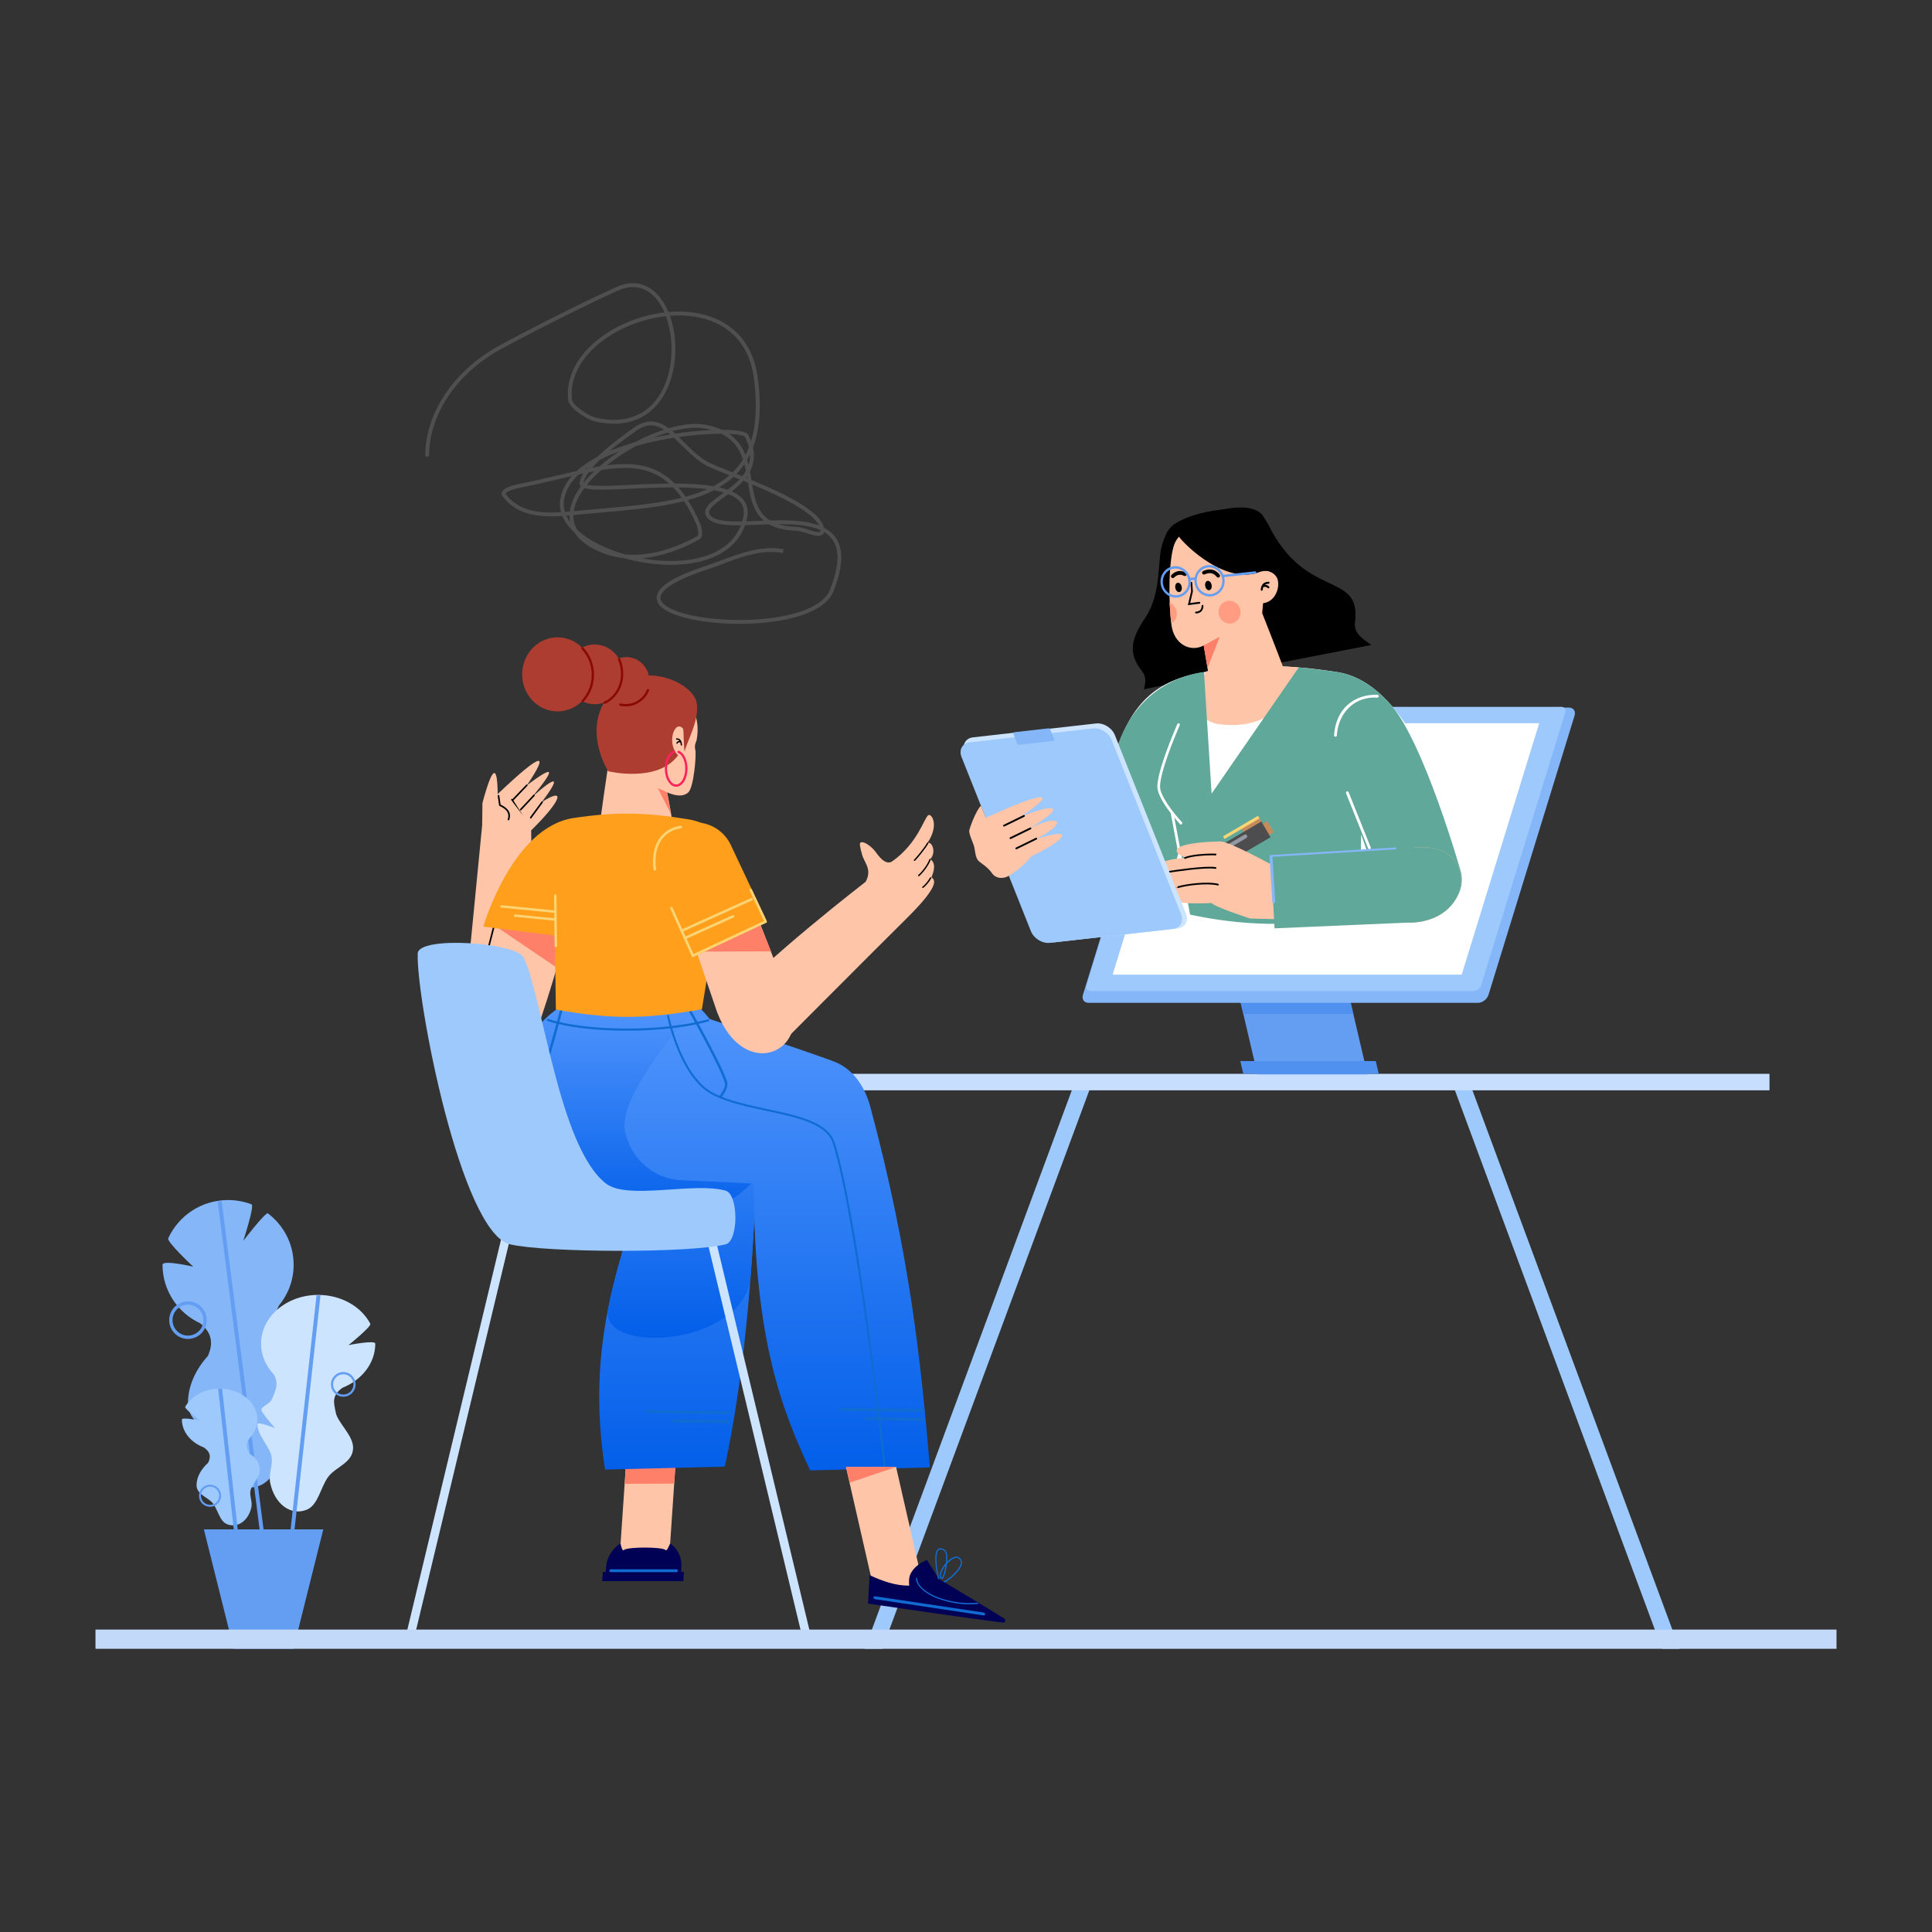 <svg width="485" height="485" viewBox="0 0 485 485" fill="none" xmlns="http://www.w3.org/2000/svg">
<rect x="0" y="0" width="485" height="485" fill="#333333" stroke="none"/>
<g clip-path="url(#clip0_237_863)">
<path fill-rule="evenodd" clip-rule="evenodd" d="M81.158 383.926H51.178L58.673 413.907H73.663L81.158 383.926Z" fill="#649EF3"/>
<path fill-rule="evenodd" clip-rule="evenodd" d="M50.239 332.186C44.661 329.586 40.797 323.982 40.797 317.494C40.797 316.183 48.506 317.977 48.506 317.977C48.506 317.977 41.821 311.761 42.231 310.859C44.805 305.2 50.567 301.255 57.256 301.255C59.335 301.255 61.324 301.636 63.156 302.331C63.953 302.633 61.083 311.479 61.083 311.479C61.083 311.479 66.686 304.167 67.261 304.602C71.184 307.571 73.715 312.243 73.715 317.494C73.715 321.361 72.343 324.914 70.052 327.704C68.302 331.11 69.166 333.692 70.529 335.876C73.134 337.572 74.757 340.533 74.757 344.319C74.757 348.01 71.335 351.667 70.722 354.92C70.17 357.843 71.618 360.796 71.076 363.835C69.801 370.988 65.058 374.993 60.491 372.772C57.217 371.18 56.564 365.28 54.347 361.84C52.169 358.461 47.188 357.187 47.188 352.132C47.188 347.981 49.139 343.715 52.199 340.392C53.327 337.796 53.63 334.875 50.239 332.186Z" fill="#84B6F8"/>
<path fill-rule="evenodd" clip-rule="evenodd" d="M85.982 348.38C90.842 346.42 94.209 342.197 94.209 337.307C94.209 336.32 87.492 337.671 87.492 337.671C87.492 337.671 93.317 332.986 92.959 332.306C90.717 328.041 85.696 325.068 79.868 325.068C71.954 325.068 65.528 330.552 65.528 337.307C65.528 340.222 66.724 342.899 68.72 345.002C70.245 347.569 68.824 349.699 68.304 351.161C67.907 352.279 66.236 352.69 65.599 353.774C65.304 354.276 69.055 358.505 69.055 358.505C69.055 358.505 64.621 356.772 64.621 357.525C64.621 360.307 67.602 363.063 68.136 365.515C68.617 367.717 67.356 369.943 67.828 372.233C68.939 377.625 73.071 380.643 77.05 378.969C79.902 377.77 80.471 373.323 82.403 370.73C84.301 368.183 88.64 367.223 88.64 363.413C88.64 360.284 84.718 357.07 84.275 354.565C83.904 352.47 83.028 350.407 85.982 348.38Z" fill="#CDE4FF"/>
<path fill-rule="evenodd" clip-rule="evenodd" d="M47.19 326.688C49.791 326.688 51.902 328.8 51.902 331.401C51.902 334.002 49.791 336.114 47.19 336.114C44.588 336.114 42.477 334.002 42.477 331.401C42.477 328.8 44.588 326.688 47.19 326.688ZM47.19 327.52C49.331 327.52 51.07 329.259 51.07 331.401C51.07 333.543 49.331 335.281 47.19 335.281C45.048 335.281 43.309 333.543 43.309 331.401C43.309 329.259 45.048 327.52 47.19 327.52ZM55.651 301.61H54.659L65.166 383.934H66.159L55.651 301.61ZM79.461 325.184H80.453L73.941 383.908H72.948L79.461 325.184Z" fill="#649EF3"/>
<path fill-rule="evenodd" clip-rule="evenodd" d="M51.098 363.322C47.884 362.085 45.658 359.419 45.658 356.333C45.658 355.71 50.099 356.563 50.099 356.563C50.099 356.563 46.248 353.606 46.484 353.177C47.967 350.485 51.287 348.609 55.141 348.609C60.374 348.609 64.623 352.07 64.623 356.333C64.623 358.173 63.832 359.862 62.512 361.19C61.504 362.81 62.002 364.038 62.787 365.076C64.288 365.884 65.223 367.292 65.223 369.093C65.223 370.848 63.251 372.588 62.898 374.135C62.581 375.525 63.414 376.93 63.102 378.376C62.368 381.778 59.635 383.683 57.004 382.627C55.118 381.87 54.742 379.063 53.464 377.427C52.21 375.819 49.34 375.214 49.34 372.809C49.34 370.834 50.464 368.805 52.227 367.225C52.877 365.99 53.051 364.601 51.098 363.322Z" fill="#9DC9FC"/>
<path fill-rule="evenodd" clip-rule="evenodd" d="M55.757 348.633H54.765L58.685 383.984H59.678L55.757 348.633ZM52.732 372.711C54.263 372.711 55.506 373.954 55.506 375.485C55.506 377.016 54.263 378.259 52.732 378.259C51.201 378.259 49.958 377.016 49.958 375.485C49.958 373.954 51.201 372.711 52.732 372.711ZM52.732 373.201C53.993 373.201 55.016 374.225 55.016 375.485C55.016 376.746 53.993 377.769 52.732 377.769C51.471 377.769 50.448 376.746 50.448 375.485C50.448 374.225 51.471 373.201 52.732 373.201ZM86.176 344.432C87.887 344.432 89.276 345.822 89.276 347.533C89.276 349.244 87.887 350.633 86.176 350.633C84.465 350.633 83.076 349.244 83.076 347.533C83.076 345.822 84.465 344.432 86.176 344.432ZM86.176 344.98C87.585 344.98 88.729 346.124 88.729 347.533C88.729 348.942 87.585 350.085 86.176 350.085C84.767 350.085 83.624 348.942 83.624 347.533C83.624 346.124 84.767 344.98 86.176 344.98Z" fill="#649EF3"/>
<path fill-rule="evenodd" clip-rule="evenodd" d="M273.624 273.26H269.227L217.086 413.906H221.483L273.624 273.26ZM365.069 273.26H369.466L421.607 413.906H417.21L365.069 273.26Z" fill="#9DC9FC"/>
<path fill-rule="evenodd" clip-rule="evenodd" d="M194.49 269.569H444.204V273.706H194.49V269.569Z" fill="#C8DEFE"/>
<path fill-rule="evenodd" clip-rule="evenodd" d="M310.305 246.808H337.919L343.293 269.724H315.679L310.305 246.808Z" fill="#649EF3"/>
<path fill-rule="evenodd" clip-rule="evenodd" d="M310.305 246.808H337.919L339.73 254.53H312.116L310.305 246.808ZM311.362 266.362H345.367L346.122 269.579H312.116L311.362 266.362Z" fill="#5090EF"/>
<path fill-rule="evenodd" clip-rule="evenodd" d="M395.271 179.649C395.614 178.536 394.989 177.633 393.876 177.633H296.097C294.985 177.633 293.803 178.536 293.46 179.649L271.858 249.731C271.515 250.844 272.14 251.747 273.252 251.747H371.031C372.144 251.747 373.326 250.844 373.669 249.731L395.271 179.649Z" fill="#84B6F8"/>
<path fill-rule="evenodd" clip-rule="evenodd" d="M392.929 178.873C393.172 178.085 392.73 177.446 391.942 177.446H295.743C294.955 177.446 294.119 178.085 293.876 178.873L272.766 247.359C272.523 248.147 272.965 248.786 273.753 248.786H369.952C370.74 248.786 371.576 248.147 371.819 247.359L392.929 178.873Z" fill="#9DC9FC"/>
<path fill-rule="evenodd" clip-rule="evenodd" d="M386.39 181.56H298.759L279.305 244.673H366.936L386.39 181.56Z" fill="white"/>
<path fill-rule="evenodd" clip-rule="evenodd" d="M344.255 161.912L287.12 173.02C287.648 171.415 287.768 169.84 286.647 168.42C283.55 164.495 283.427 161.057 287.426 155.199C291.955 148.565 290.226 140.169 292.072 135.728C292.672 134.286 293.065 132.535 295.385 131.202C297.635 129.91 301.253 128.512 306.804 127.898C307.79 127.789 315.487 125.935 317.414 130.121C317.799 130.641 318.172 131.253 318.532 131.97C327.944 150.755 341.785 143.245 340.157 156.222C339.805 159.025 342.017 160.317 344.255 161.912Z" fill="black"/>
<path fill-rule="evenodd" clip-rule="evenodd" d="M293.862 203.572L298.756 229.604C311.446 232.324 324.836 232.932 341.392 229.915L341.713 207.91L361.526 200.623C361.526 200.623 353.31 171.472 335.748 168.726C323.187 166.762 314.05 166.736 302.241 168.726C290.688 170.673 283.046 176.143 279.096 192.798C278.426 195.623 277.296 200.186 277.296 200.186L276.44 203.572H293.862Z" fill="white"/>
<path fill-rule="evenodd" clip-rule="evenodd" d="M302.881 168.491C310.623 167.3 318.247 166.868 325.837 167.516C324.903 173.056 320.763 183.656 306.017 181.8C299.467 180.976 299.255 173.071 302.881 168.491Z" fill="#FFC5A8"/>
<path fill-rule="evenodd" clip-rule="evenodd" d="M315.097 143.933C314.851 140.907 313.335 133.192 305.867 131.785C300.998 130.867 296.083 133.189 294.797 136.635C293.375 140.447 293.253 150.874 294.097 157C294.747 161.715 298.807 163.835 302.174 162.035C302.852 165.998 303.599 170.685 304.212 173.937C306.237 184.671 325.953 180.617 322.992 169.945C322.51 168.211 316.851 153.918 316.851 153.918L317.085 151.43C320.677 150.979 321.602 146.353 320.347 144.688C319.306 143.307 317.302 142.652 315.097 143.933Z" fill="#FFC5A8"/>
<path fill-rule="evenodd" clip-rule="evenodd" d="M306.209 159.819L302.168 162.036L303.135 167.7L306.209 159.819Z" fill="#FF8069"/>
<path fill-rule="evenodd" clip-rule="evenodd" d="M294.039 156.449C293.819 154.73 293.689 153.018 293.62 151.309C293.62 151.309 295.218 152.034 295.389 153.611C295.634 155.873 294.039 156.449 294.039 156.449Z" fill="#FF9C81"/>
<path fill-rule="evenodd" clip-rule="evenodd" d="M299.009 148.455L298.857 146.305C298.848 146.178 298.939 146.069 299.061 146.062C299.183 146.055 299.289 146.151 299.298 146.278L299.454 148.489C299.455 148.497 299.454 148.504 299.452 148.512L298.77 151.382L301.067 151.084C301.188 151.069 301.3 151.158 301.317 151.284C301.334 151.41 301.249 151.525 301.128 151.54L298.287 151.909C298.275 151.91 298.264 151.909 298.253 151.904C298.242 151.9 298.233 151.893 298.225 151.884C298.217 151.875 298.212 151.865 298.209 151.853C298.206 151.842 298.206 151.83 298.209 151.818L299.009 148.455ZM300.25 154.004C300.128 154.012 300.021 153.915 300.012 153.788C300.003 153.662 300.095 153.553 300.216 153.545C300.662 153.517 301.021 153.399 301.269 153.156C301.515 152.917 301.646 152.558 301.664 152.072C301.669 151.945 301.772 151.848 301.894 151.855C302.016 151.862 302.111 151.97 302.106 152.097C302.083 152.727 301.893 153.183 301.575 153.493C301.261 153.8 300.814 153.969 300.25 154.004ZM300.249 153.944L300.257 154.003C300.258 154.001 300.271 153.971 300.276 153.942L300.249 153.944ZM300.242 153.944C300.248 153.972 300.256 153.999 300.257 154.003L300.249 153.944L300.245 153.944H300.242Z" fill="black"/>
<path fill-rule="evenodd" clip-rule="evenodd" d="M308.111 150.851C309.609 150.559 311.071 151.589 311.374 153.149C311.677 154.709 310.707 156.211 309.209 156.503C307.712 156.794 306.249 155.764 305.946 154.204C305.643 152.644 306.613 151.142 308.111 150.851Z" fill="#FF9C81"/>
<path fill-rule="evenodd" clip-rule="evenodd" d="M302.412 144.19C303.17 143.847 303.784 143.805 304.285 143.96C304.779 144.112 305.155 144.449 305.449 144.82C305.486 144.867 305.532 144.906 305.585 144.936C305.637 144.965 305.695 144.983 305.755 144.99C305.815 144.997 305.875 144.992 305.933 144.975C305.991 144.958 306.045 144.93 306.092 144.893C306.186 144.816 306.247 144.704 306.26 144.583C306.273 144.462 306.238 144.34 306.162 144.245C305.757 143.734 305.229 143.288 304.55 143.078C303.878 142.871 303.051 142.888 302.035 143.348C301.805 143.452 301.703 143.725 301.807 143.957C301.832 144.012 301.867 144.062 301.91 144.104C301.954 144.145 302.005 144.178 302.061 144.199C302.118 144.221 302.178 144.231 302.238 144.23C302.298 144.228 302.357 144.214 302.412 144.19ZM297.645 143.728C295.745 142.763 294.58 143.866 294.094 144.32C293.91 144.491 293.902 144.783 294.075 144.971C294.249 145.158 294.538 145.172 294.722 145C295.068 144.677 295.892 143.862 297.243 144.549C297.296 144.577 297.355 144.593 297.414 144.598C297.474 144.603 297.534 144.596 297.591 144.577C297.648 144.558 297.701 144.528 297.746 144.489C297.792 144.45 297.829 144.402 297.855 144.348C297.966 144.121 297.872 143.844 297.645 143.728ZM295.622 146.291C295.178 146.378 294.92 146.972 295.045 147.618C295.171 148.263 295.633 148.718 296.077 148.631C296.521 148.545 296.78 147.951 296.654 147.305C296.529 146.659 296.066 146.205 295.622 146.291ZM303.128 145.819C302.684 145.906 302.426 146.5 302.551 147.146C302.677 147.791 303.139 148.245 303.583 148.159C304.027 148.073 304.286 147.478 304.16 146.833C304.035 146.187 303.573 145.733 303.128 145.819ZM317.125 147.382C317.457 147.313 317.681 147.312 317.853 147.364C318.018 147.414 318.126 147.514 318.24 147.625C318.339 147.722 318.497 147.721 318.593 147.622C318.64 147.572 318.666 147.506 318.664 147.437C318.663 147.369 318.635 147.304 318.586 147.256C318.414 147.087 318.241 146.947 317.992 146.872C317.868 146.834 317.722 146.812 317.544 146.815C317.773 146.648 318.078 146.557 318.463 146.54C318.602 146.533 318.708 146.413 318.701 146.272C318.694 146.131 318.576 146.02 318.436 146.026C317.797 146.056 317.334 146.261 317.017 146.601C316.704 146.938 316.53 147.414 316.491 148.016C316.482 148.157 316.587 148.281 316.727 148.291C316.866 148.301 316.984 148.193 316.993 148.054C317.009 147.802 317.051 147.577 317.125 147.382ZM319.245 143.718C318.938 138.124 317.205 132.424 314.093 130.26C308.74 126.539 294.704 128.797 295.711 134.307C295.875 135.2 306.078 146.16 315.115 143.96C315.93 143.761 317.693 142.738 319.245 143.718Z" fill="black"/>
<path fill-rule="evenodd" clip-rule="evenodd" d="M341.69 209.471L341.392 229.915C324.836 232.931 311.446 232.323 298.756 229.603L295.842 214.103L291.476 229.432C284.788 230.734 278.945 230.215 274.089 227.568C274.089 227.568 278.569 195.652 279.096 192.797C283.322 169.93 302.242 168.725 302.242 168.725L304.151 199.231L326.028 167.546C326.028 167.546 332.291 168.185 335.748 168.725C341.034 169.552 345.474 172.771 349.098 176.868C357.512 186.38 366.758 218.955 366.758 218.955C368.658 227.256 357.72 233.67 349.263 230.902L341.69 209.471Z" fill="#60A899"/>
<path fill-rule="evenodd" clip-rule="evenodd" d="M345.773 174.406C339.794 174.247 335.334 178.047 334.897 184.553C334.883 184.753 335.028 184.928 335.22 184.942C335.412 184.956 335.578 184.804 335.592 184.604C335.998 178.551 340.441 174.752 345.725 175.133C345.917 175.146 346.083 174.995 346.096 174.794C346.109 174.594 345.965 174.411 345.773 174.406ZM344.091 212.713L338.555 198.879C338.48 198.693 338.276 198.603 338.098 198.678C337.921 198.754 337.837 198.966 337.912 199.152L343.449 212.986C343.523 213.173 343.727 213.262 343.905 213.187C344.082 213.111 344.166 212.899 344.091 212.713ZM298.551 225.177L294.632 204.343C294.62 204.142 294.455 203.988 294.263 203.997C294.071 204.007 293.925 204.178 293.936 204.379L297.856 225.213C297.868 225.414 298.033 225.569 298.225 225.559C298.417 225.549 298.563 225.378 298.551 225.177Z" fill="white"/>
<path fill-rule="evenodd" clip-rule="evenodd" d="M296.154 182.058C296.154 182.058 293.678 187.677 292.227 192.457C291.616 194.469 291.184 196.328 291.214 197.538C291.237 198.46 291.737 199.603 292.408 200.757C294.036 203.558 296.704 206.397 296.704 206.397C296.766 206.464 296.8 206.552 296.799 206.644C296.798 206.735 296.762 206.823 296.699 206.888C296.668 206.92 296.631 206.945 296.59 206.962C296.55 206.979 296.506 206.988 296.462 206.987C296.417 206.987 296.374 206.977 296.334 206.959C296.293 206.941 296.257 206.915 296.227 206.883C296.227 206.883 293.501 203.979 291.837 201.117C291.097 199.844 290.573 198.573 290.547 197.556C290.516 196.293 290.954 194.349 291.591 192.248C293.053 187.431 295.548 181.768 295.548 181.768C295.625 181.594 295.822 181.517 295.99 181.597C296.157 181.677 296.231 181.883 296.154 182.058ZM306.997 188.258C307.718 188.33 308.243 189.001 308.167 189.755C308.092 190.51 307.445 191.064 306.723 190.992C306.002 190.919 305.477 190.248 305.553 189.494C305.628 188.739 306.275 188.185 306.997 188.258ZM306.942 188.802C307.376 188.846 307.692 189.249 307.646 189.703C307.601 190.157 307.212 190.49 306.778 190.447C306.344 190.403 306.029 190 306.074 189.546C306.119 189.092 306.508 188.759 306.942 188.802Z" fill="white"/>
<path fill-rule="evenodd" clip-rule="evenodd" d="M318.939 207.527C318.868 207.406 318.752 207.318 318.616 207.282C318.48 207.246 318.336 207.266 318.215 207.337L289.198 224.356C289.077 224.427 288.989 224.544 288.954 224.68C288.918 224.816 288.938 224.96 289.009 225.082C289.08 225.203 289.196 225.291 289.332 225.326C289.467 225.362 289.612 225.342 289.733 225.272L318.75 208.253C318.871 208.181 318.959 208.065 318.994 207.929C319.03 207.793 319.01 207.648 318.939 207.527Z" fill="white"/>
<path fill-rule="evenodd" clip-rule="evenodd" d="M319.755 208.923L318.123 206.13L294.092 220.225L290.067 223.312L291.067 225.023L295.724 223.018L319.755 208.923ZM315.924 204.992L316.76 206.423L312.247 209.07L311.411 207.639L315.924 204.992Z" fill="#C68B5A"/>
<path fill-rule="evenodd" clip-rule="evenodd" d="M316.644 206.222L318.952 210.173L301.245 220.559L298.937 216.608L316.644 206.222Z" fill="#4D4D4F"/>
<path fill-rule="evenodd" clip-rule="evenodd" d="M315.807 204.791L316.192 205.45L307.396 210.609L307.011 209.951L315.807 204.791Z" fill="#FBD474"/>
<path fill-rule="evenodd" clip-rule="evenodd" d="M313.043 209.719C312.977 209.607 312.87 209.526 312.745 209.493C312.62 209.46 312.486 209.478 312.374 209.544L307.315 212.511C307.203 212.577 307.122 212.685 307.09 212.81C307.057 212.935 307.075 213.069 307.14 213.181C307.206 213.292 307.313 213.374 307.438 213.407C307.563 213.439 307.697 213.421 307.809 213.356L312.868 210.389C312.98 210.323 313.061 210.215 313.093 210.09C313.126 209.964 313.108 209.831 313.043 209.719ZM306.615 213.489C306.556 213.389 306.46 213.316 306.348 213.287C306.236 213.257 306.117 213.274 306.016 213.332L305.991 213.347C305.891 213.406 305.819 213.502 305.79 213.614C305.76 213.727 305.777 213.846 305.835 213.946C305.894 214.046 305.99 214.119 306.102 214.149C306.214 214.178 306.333 214.162 306.433 214.103L306.458 214.089C306.558 214.03 306.631 213.933 306.66 213.821C306.689 213.709 306.673 213.589 306.615 213.489Z" fill="#DAE6F8" fill-opacity="0.5"/>
<path fill-rule="evenodd" clip-rule="evenodd" d="M353.189 231.613C369.797 232.03 371.871 211.695 355.851 212.714L318.628 216.747C318.628 216.747 308.355 211.173 306.397 211.221C294.086 211.521 293.597 213.774 297.677 215.335C292.417 215.666 288.448 217.126 293.2 218.895C287.414 220.09 290.403 222.455 295.715 222.793C290.336 225.3 292.98 227.223 304.14 226.695C305.087 227.744 313.775 230.571 313.775 230.571L353.189 231.613Z" fill="#FFC5A8"/>
<path fill-rule="evenodd" clip-rule="evenodd" d="M353.188 231.613C369.796 232.03 371.87 211.695 355.85 212.714L319.013 215.142L319.957 233.045L353.188 231.613Z" fill="#60A899"/>
<path fill-rule="evenodd" clip-rule="evenodd" d="M319.146 214.632C319.108 214.622 319.069 214.618 319.029 214.62C318.978 214.623 318.929 214.635 318.886 214.656C318.83 214.675 318.784 214.714 318.755 214.764C318.707 214.827 318.683 214.906 318.688 214.986L319.414 226.397C319.426 226.589 319.599 226.736 319.799 226.726C320 226.715 320.153 226.551 320.141 226.359L319.424 215.097L350.338 213.216L350.341 213.216C350.373 213.214 350.404 213.205 350.432 213.191C350.46 213.177 350.485 213.157 350.506 213.134C350.527 213.11 350.542 213.082 350.552 213.052C350.562 213.022 350.566 212.99 350.564 212.959C350.562 212.927 350.553 212.896 350.539 212.868C350.525 212.84 350.505 212.815 350.481 212.794C350.457 212.773 350.43 212.757 350.4 212.747C350.37 212.738 350.338 212.734 350.306 212.736L319.146 214.632Z" fill="#84B6F8"/>
<path fill-rule="evenodd" clip-rule="evenodd" d="M305.795 221.86C302.997 221.181 297.521 221.912 295.707 222.501C295.68 222.509 295.655 222.523 295.634 222.541C295.612 222.559 295.594 222.581 295.581 222.606C295.568 222.631 295.56 222.659 295.558 222.687C295.556 222.715 295.559 222.743 295.568 222.77C295.577 222.797 295.59 222.822 295.609 222.843C295.627 222.864 295.65 222.882 295.675 222.895C295.7 222.907 295.727 222.915 295.756 222.917C295.784 222.919 295.812 222.915 295.839 222.906C297.611 222.331 302.961 221.611 305.695 222.274C305.75 222.288 305.808 222.278 305.856 222.249C305.904 222.22 305.939 222.172 305.952 222.117C305.966 222.062 305.957 222.004 305.927 221.956C305.898 221.908 305.85 221.873 305.795 221.86ZM293.126 218.69C293.102 218.69 293.078 218.695 293.056 218.704C292.901 218.763 292.916 218.899 292.921 218.932C292.925 218.967 292.951 219.109 293.124 219.116C293.134 219.117 293.231 219.106 293.401 219.08C294.851 218.864 302.556 217.67 305.104 218.105C305.159 218.114 305.217 218.101 305.263 218.068C305.309 218.036 305.34 217.986 305.35 217.93C305.359 217.875 305.346 217.817 305.313 217.771C305.281 217.725 305.231 217.694 305.175 217.684C302.598 217.245 294.805 218.44 293.338 218.659C293.235 218.674 293.151 218.686 293.126 218.69ZM293.31 219.021C293.287 219.054 293.256 219.081 293.219 219.097C293.272 219.074 293.297 219.042 293.31 219.021ZM305.155 214.294C302.391 214.214 298.691 214.575 297.379 215.199C297.328 215.223 297.289 215.267 297.27 215.32C297.251 215.373 297.254 215.432 297.278 215.483C297.303 215.534 297.346 215.573 297.399 215.592C297.453 215.611 297.511 215.608 297.562 215.584C298.841 214.975 302.449 214.642 305.143 214.72C305.199 214.721 305.254 214.701 305.295 214.662C305.336 214.623 305.36 214.57 305.362 214.513C305.364 214.457 305.343 214.402 305.304 214.361C305.265 214.32 305.212 214.296 305.155 214.294Z" fill="black"/>
<path fill-rule="evenodd" clip-rule="evenodd" d="M242.172 188.794C241.444 186.967 242.384 185.31 244.27 185.098L275.14 181.616C277.025 181.403 279.147 182.714 279.875 184.542L297.729 229.372C298.457 231.2 297.517 232.856 295.631 233.069L264.761 236.551C262.876 236.763 260.754 235.452 260.026 233.625L242.172 188.794Z" fill="#CDE4FF"/>
<path fill-rule="evenodd" clip-rule="evenodd" d="M241.38 190.042C240.652 188.215 241.592 186.558 243.478 186.346L274.348 182.864C276.233 182.651 278.355 183.962 279.083 185.79L296.495 229.511C297.223 231.338 296.283 232.995 294.397 233.207L263.528 236.689C261.642 236.902 259.52 235.591 258.792 233.763L241.38 190.042Z" fill="#9DC9FC"/>
<path fill-rule="evenodd" clip-rule="evenodd" d="M254.36 184.142C254.297 183.984 254.378 183.842 254.541 183.823L263.228 182.843C263.39 182.825 263.573 182.938 263.635 183.095L264.661 185.67C264.723 185.827 264.642 185.97 264.48 185.988L255.793 186.968C255.631 186.986 255.448 186.873 255.385 186.716L254.36 184.142Z" fill="#84B6F8"/>
<path fill-rule="evenodd" clip-rule="evenodd" d="M253.073 219.946C252.203 220.464 250.175 220.847 249.003 219.174C247.947 217.666 246.345 216.746 245.759 216.221C244.715 215.284 244.867 213.479 244.457 212.219C244.071 211.033 243.423 209.87 243.3 208.662C243.251 208.179 245.069 203.285 246.255 202.273C246.255 202.273 246.679 203.386 247.477 205.29C262.947 198.273 265.604 198.657 256.387 204.95C264.98 201.598 268.079 202.113 258.555 207.897C265.79 204.345 268.601 206.154 260.132 210.641C270.054 207.442 267.733 210.708 258.955 214.933C257.483 216.733 255.69 218.387 253.073 219.946Z" fill="#FFC5A8"/>
<path fill-rule="evenodd" clip-rule="evenodd" d="M257.144 205.029L257.147 205.027C257.202 205.003 257.245 204.957 257.266 204.901C257.287 204.845 257.285 204.782 257.26 204.727C257.235 204.673 257.19 204.63 257.134 204.609C257.077 204.588 257.015 204.59 256.96 204.614L251.956 207.061L251.953 207.062C251.899 207.087 251.857 207.133 251.836 207.189C251.815 207.245 251.817 207.307 251.841 207.361C251.866 207.416 251.911 207.459 251.967 207.48C252.023 207.501 252.085 207.5 252.14 207.475L257.144 205.029ZM258.764 208.164L258.767 208.162C258.794 208.15 258.819 208.132 258.839 208.111C258.859 208.089 258.875 208.063 258.886 208.036C258.896 208.008 258.901 207.978 258.9 207.948C258.899 207.919 258.892 207.889 258.88 207.862C258.868 207.835 258.85 207.811 258.829 207.79C258.807 207.77 258.781 207.754 258.753 207.744C258.726 207.733 258.696 207.728 258.666 207.729C258.636 207.73 258.607 207.737 258.58 207.749L253.576 210.195L253.573 210.197C253.546 210.209 253.521 210.227 253.501 210.248C253.481 210.27 253.465 210.296 253.454 210.323C253.444 210.351 253.439 210.381 253.44 210.411C253.441 210.44 253.448 210.47 253.46 210.497C253.472 210.524 253.49 210.548 253.511 210.569C253.533 210.589 253.559 210.605 253.586 210.616C253.614 210.626 253.644 210.631 253.674 210.63C253.703 210.629 253.733 210.622 253.76 210.61L258.764 208.164ZM260.226 210.739C260.253 210.727 260.277 210.71 260.298 210.688C260.318 210.666 260.334 210.641 260.345 210.613C260.356 210.585 260.361 210.556 260.36 210.526C260.359 210.496 260.353 210.467 260.341 210.44C260.329 210.413 260.311 210.388 260.29 210.368C260.268 210.347 260.243 210.331 260.215 210.32C260.187 210.31 260.158 210.304 260.128 210.305C260.098 210.306 260.069 210.313 260.042 210.325L255.037 212.771L255.034 212.772C254.98 212.797 254.937 212.843 254.916 212.899C254.895 212.955 254.897 213.018 254.921 213.072C254.946 213.127 254.992 213.17 255.048 213.191C255.104 213.212 255.167 213.21 255.221 213.185L260.226 210.739Z" fill="black"/>
<path fill-rule="evenodd" clip-rule="evenodd" d="M307.123 144.297L315.017 143.424C315.169 143.387 315.325 143.48 315.367 143.638C315.411 143.798 315.318 143.961 315.165 144.004C315.159 144.005 315.153 144.006 315.147 144.007L307.31 144.874C307.326 144.939 307.341 145.004 307.353 145.07C307.77 147.212 306.439 149.272 304.387 149.671C302.335 150.07 300.33 148.658 299.913 146.517C299.852 146.201 299.827 145.88 299.841 145.559L298.889 145.66C299.129 147.689 297.829 149.576 295.875 149.956C293.824 150.354 291.818 148.943 291.401 146.801C290.985 144.66 292.316 142.599 294.368 142.2C296.327 141.819 298.245 143.09 298.776 145.071L299.844 144.957C299.867 144.954 299.889 144.954 299.911 144.957C300.204 143.452 301.338 142.215 302.879 141.916C304.673 141.567 306.43 142.601 307.123 144.297ZM294.481 142.783C292.74 143.122 291.616 144.874 291.97 146.691C292.323 148.508 294.021 149.711 295.762 149.372C297.503 149.034 298.627 147.282 298.273 145.465C297.92 143.648 296.222 142.445 294.481 142.783ZM302.993 142.499C301.252 142.837 300.128 144.589 300.481 146.406C300.835 148.223 302.533 149.426 304.274 149.088C306.015 148.749 307.138 146.998 306.785 145.181C306.432 143.364 304.734 142.16 302.993 142.499Z" fill="#649EF3"/>
<path fill-rule="evenodd" clip-rule="evenodd" d="M121.121 201.527C123.825 191.546 124.859 192.348 124.936 199.34C136.403 188.453 137.88 188.805 132.28 197.118C139.244 191.92 139.617 192.741 133.614 200.049C139.637 194.668 141.022 194.703 135.987 201.368C142.159 197.413 140.959 200.946 133.337 208.46C133.371 208.767 133.996 252.911 133.996 252.911C132.203 269.571 115.622 262.094 116.641 252.174C117.085 247.849 121.038 207.165 121.038 207.165L121.112 201.534L121.121 201.527Z" fill="#FFC5A8"/>
<path fill-rule="evenodd" clip-rule="evenodd" d="M132.388 197.267L132.39 197.265C132.472 197.184 132.475 197.055 132.398 196.977C132.321 196.9 132.193 196.902 132.112 196.982L128.569 200.686L128.567 200.689C128.486 200.77 128.482 200.899 128.56 200.977C128.637 201.054 128.764 201.051 128.846 200.972L132.388 197.267Z" fill="black"/>
<path fill-rule="evenodd" clip-rule="evenodd" d="M131.291 204.741C130.417 203.368 129.544 201.994 128.671 200.621L128.669 200.619C128.638 200.577 128.592 200.549 128.541 200.541C128.489 200.533 128.437 200.545 128.394 200.575C128.352 200.605 128.323 200.651 128.314 200.702C128.305 200.753 128.316 200.806 128.345 200.849L131.291 204.741ZM134.19 199.813L134.192 199.812C134.229 199.774 134.249 199.724 134.249 199.671C134.248 199.619 134.227 199.569 134.19 199.532C134.153 199.495 134.103 199.474 134.05 199.474C133.998 199.474 133.948 199.495 133.91 199.532L130.576 203.096L130.574 203.098C130.537 203.135 130.516 203.186 130.517 203.239C130.517 203.291 130.538 203.342 130.575 203.379C130.613 203.416 130.663 203.437 130.716 203.437C130.769 203.436 130.819 203.415 130.856 203.378L134.19 199.813ZM136.266 201.467L136.268 201.465C136.297 201.423 136.309 201.372 136.302 201.321C136.295 201.271 136.268 201.225 136.228 201.194C136.187 201.162 136.136 201.147 136.086 201.153C136.035 201.158 135.988 201.182 135.954 201.221L133.068 205.157L133.067 205.159C133.037 205.201 133.025 205.252 133.032 205.303C133.04 205.353 133.066 205.399 133.107 205.431C133.147 205.462 133.198 205.477 133.249 205.472C133.3 205.467 133.347 205.442 133.38 205.403L136.266 201.467ZM127.458 205.68C127.594 205.244 127.716 204.69 127.49 204.107C127.258 203.507 126.665 202.889 125.403 202.318C125.372 202.304 125.345 202.282 125.324 202.255C125.304 202.227 125.29 202.196 125.285 202.162L124.941 199.794C124.937 199.768 124.938 199.741 124.945 199.715C124.951 199.689 124.963 199.665 124.979 199.644C124.995 199.622 125.015 199.604 125.038 199.591C125.061 199.577 125.086 199.568 125.112 199.564C125.139 199.56 125.166 199.562 125.191 199.568C125.217 199.575 125.242 199.586 125.263 199.602C125.284 199.618 125.302 199.638 125.316 199.661C125.33 199.684 125.339 199.709 125.342 199.736L125.671 201.994C127.004 202.617 127.617 203.31 127.869 203.96C128.133 204.642 128.005 205.29 127.846 205.801C127.829 205.851 127.793 205.892 127.746 205.916C127.699 205.94 127.644 205.945 127.594 205.929C127.543 205.913 127.501 205.879 127.476 205.832C127.45 205.786 127.444 205.731 127.458 205.68Z" fill="black"/>
<path fill-rule="evenodd" clip-rule="evenodd" d="M118.14 255.121C116.747 262.611 132.038 266.812 135.398 256.842C138.189 248.557 139.717 243.301 142.19 234.422L123.813 232.111L118.14 255.121Z" fill="#FFC5A8"/>
<path fill-rule="evenodd" clip-rule="evenodd" d="M124.135 232.785L124.136 232.783C124.15 232.732 124.144 232.678 124.118 232.632C124.092 232.586 124.049 232.552 123.998 232.538C123.948 232.524 123.893 232.53 123.848 232.556C123.802 232.582 123.768 232.625 123.754 232.675L119.81 248.059L119.809 248.061C119.795 248.112 119.801 248.166 119.827 248.212C119.853 248.258 119.896 248.292 119.947 248.306C119.997 248.32 120.052 248.314 120.097 248.288C120.143 248.263 120.177 248.22 120.192 248.169L124.135 232.785Z" fill="black"/>
<path fill-rule="evenodd" clip-rule="evenodd" d="M123.813 232.11L139.783 242.918C139.783 242.918 141.3 237.62 142.19 234.421L123.813 232.11Z" fill="#FF8069"/>
<path fill-rule="evenodd" clip-rule="evenodd" d="M153.051 189.609C148.578 173.397 163.915 168.411 171.889 175.651C174.218 177.767 175.749 180.888 174.886 185.738C174.824 186.082 174.22 187.039 174.544 188.224C174.861 189.387 174.179 197.714 172.751 198.96C171.614 199.95 169.869 199.946 167.47 198.911C167.47 198.911 169.038 206.437 169.277 210.637C169.832 220.412 150.148 221.371 150.254 210.119C150.275 207.97 153.051 189.609 153.051 189.609Z" fill="#FFC5A8"/>
<path fill-rule="evenodd" clip-rule="evenodd" d="M171.91 188.659C171.96 186.968 176.291 179.906 174.642 175.613C172.759 170.709 159.572 165.16 152.428 175.116C146.281 183.682 152.685 193.613 152.685 193.613C152.685 193.613 165.092 196.639 170.225 189.609C167.164 186.538 169.419 180.512 171.474 182.915C171.661 183.134 171.628 188.512 171.91 188.659Z" fill="#AD3C31"/>
<path d="M139.96 178.591C144.866 178.591 148.843 174.427 148.843 169.291C148.843 164.155 144.866 159.991 139.96 159.991C135.055 159.991 131.078 164.155 131.078 169.291C131.078 174.427 135.055 178.591 139.96 178.591Z" fill="#AD3C31"/>
<path d="M149.273 176.788C153.228 176.788 156.434 173.431 156.434 169.291C156.434 165.15 153.228 161.794 149.273 161.794C145.319 161.794 142.113 165.15 142.113 169.291C142.113 173.431 145.319 176.788 149.273 176.788Z" fill="#AD3C31"/>
<path fill-rule="evenodd" clip-rule="evenodd" d="M146.004 162.952C147.577 164.615 148.547 166.892 148.547 169.401C148.547 171.875 147.605 174.122 146.072 175.778C146.02 175.835 145.992 175.91 145.995 175.987C145.997 176.064 146.03 176.137 146.085 176.19C146.113 176.216 146.145 176.237 146.18 176.25C146.216 176.264 146.253 176.27 146.291 176.269C146.329 176.268 146.366 176.259 146.401 176.243C146.435 176.227 146.466 176.205 146.492 176.177C148.12 174.418 149.122 172.03 149.122 169.401C149.122 166.734 148.09 164.315 146.419 162.548C146.393 162.521 146.362 162.499 146.327 162.483C146.293 162.468 146.255 162.459 146.217 162.459C146.18 162.458 146.142 162.465 146.107 162.478C146.071 162.492 146.039 162.513 146.012 162.54C145.957 162.594 145.925 162.667 145.924 162.744C145.922 162.821 145.951 162.896 146.004 162.952Z" fill="#8A0A01"/>
<path d="M157.259 177.04C160.447 177.04 163.032 174.334 163.032 170.996C163.032 167.659 160.447 164.953 157.259 164.953C154.072 164.953 151.487 167.659 151.487 170.996C151.487 174.334 154.072 177.04 157.259 177.04Z" fill="#AD3C31"/>
<path fill-rule="evenodd" clip-rule="evenodd" d="M155.135 165.594C157.041 169.941 155.154 174.613 151.66 176.134C151.589 176.165 151.534 176.223 151.506 176.294C151.478 176.366 151.479 176.446 151.509 176.517C151.523 176.552 151.545 176.584 151.572 176.61C151.599 176.637 151.631 176.658 151.666 176.672C151.701 176.686 151.738 176.694 151.776 176.693C151.814 176.693 151.852 176.685 151.887 176.67C155.641 175.035 157.709 170.028 155.66 165.357C155.645 165.322 155.623 165.29 155.596 165.264C155.569 165.238 155.537 165.217 155.501 165.203C155.466 165.189 155.428 165.183 155.39 165.184C155.353 165.185 155.315 165.193 155.281 165.209C155.211 165.241 155.156 165.299 155.129 165.371C155.101 165.443 155.104 165.523 155.135 165.594ZM162.404 173.13C161.677 174.988 159.964 176.411 157.822 176.695C157.138 176.787 156.444 176.755 155.771 176.6C155.734 176.592 155.696 176.591 155.659 176.597C155.621 176.604 155.586 176.618 155.554 176.638C155.522 176.659 155.494 176.685 155.472 176.716C155.451 176.747 155.435 176.783 155.427 176.82C155.41 176.895 155.423 176.973 155.464 177.039C155.504 177.104 155.569 177.151 155.644 177.169C156.382 177.339 157.146 177.374 157.897 177.273C160.255 176.961 162.138 175.39 162.939 173.346C162.967 173.274 162.966 173.194 162.936 173.123C162.906 173.052 162.849 172.996 162.778 172.967C162.742 172.953 162.705 172.946 162.667 172.947C162.629 172.947 162.591 172.955 162.557 172.971C162.522 172.986 162.491 173.008 162.464 173.035C162.438 173.063 162.418 173.095 162.404 173.13Z" fill="#8A0A01"/>
<path fill-rule="evenodd" clip-rule="evenodd" d="M165.116 197.825L167.489 198.909L168.419 204.299L165.116 197.825Z" fill="#FF8069"/>
<path fill-rule="evenodd" clip-rule="evenodd" d="M170.578 186.007C170.409 186 170.28 186.03 170.175 186.081C170.015 186.16 169.905 186.291 169.798 186.449C169.773 186.486 169.763 186.532 169.771 186.576C169.779 186.62 169.804 186.66 169.841 186.686C169.859 186.699 169.88 186.708 169.901 186.712C169.923 186.717 169.945 186.717 169.967 186.713C169.989 186.709 170.01 186.701 170.028 186.689C170.047 186.676 170.062 186.661 170.075 186.642C170.147 186.537 170.213 186.441 170.321 186.389C170.425 186.338 170.562 186.332 170.766 186.375C170.828 186.558 170.867 186.775 170.888 187.02C170.896 187.113 170.977 187.183 171.07 187.175C171.115 187.171 171.156 187.149 171.185 187.114C171.213 187.08 171.227 187.035 171.223 186.99C171.133 185.927 170.702 185.337 169.873 185.34C169.85 185.34 169.829 185.345 169.808 185.353C169.788 185.362 169.769 185.375 169.753 185.391C169.738 185.406 169.726 185.425 169.717 185.446C169.709 185.467 169.705 185.489 169.705 185.511C169.705 185.533 169.709 185.555 169.718 185.576C169.726 185.596 169.739 185.615 169.754 185.631C169.77 185.647 169.788 185.659 169.809 185.668C169.829 185.676 169.851 185.681 169.874 185.681C170.186 185.68 170.416 185.795 170.578 186.007Z" fill="black"/>
<path fill-rule="evenodd" clip-rule="evenodd" d="M169.131 188.448C168.611 188.627 168.137 189.037 167.761 189.62C167.231 190.443 166.895 191.618 166.895 192.924C166.895 194.421 167.339 195.746 168.009 196.569C168.492 197.163 169.095 197.502 169.74 197.502C170.384 197.502 170.987 197.163 171.47 196.569C172.141 195.746 172.585 194.421 172.585 192.924C172.585 191.646 172.262 190.494 171.752 189.674C171.392 189.095 170.936 188.679 170.434 188.48C170.399 188.466 170.362 188.46 170.325 188.461C170.287 188.461 170.251 188.47 170.216 188.485C170.182 188.5 170.151 188.522 170.126 188.549C170.1 188.576 170.08 188.608 170.067 188.643C170.039 188.714 170.041 188.792 170.071 188.862C170.101 188.931 170.157 188.986 170.228 189.015C170.629 189.174 170.985 189.517 171.273 189.98C171.735 190.722 172.018 191.768 172.018 192.924C172.018 194.269 171.636 195.464 171.034 196.204C170.669 196.651 170.226 196.928 169.74 196.928C169.253 196.928 168.81 196.651 168.445 196.204C167.843 195.464 167.461 194.269 167.461 192.924C167.461 191.743 167.756 190.678 168.236 189.934C168.534 189.471 168.9 189.134 169.313 188.992C169.384 188.967 169.443 188.915 169.476 188.846C169.509 188.778 169.514 188.7 169.49 188.628C169.478 188.592 169.46 188.56 169.435 188.531C169.411 188.503 169.381 188.48 169.348 188.463C169.314 188.446 169.278 188.437 169.241 188.434C169.203 188.431 169.166 188.436 169.131 188.448Z" fill="#FC235D"/>
<path fill-rule="evenodd" clip-rule="evenodd" d="M157.113 367.934H169.553L167.656 395.974H155.217L157.113 367.934Z" fill="#FFC5A8"/>
<path fill-rule="evenodd" clip-rule="evenodd" d="M157.114 367.934H169.553L169.249 372.425L156.835 372.492L157.114 367.934Z" fill="#FF8069"/>
<path fill-rule="evenodd" clip-rule="evenodd" d="M168.404 387.593C168.761 387.85 169.091 388.144 169.386 388.471C170.576 389.786 171.173 391.57 171.046 393.429L170.965 394.623H171.698L171.541 396.929H151.175L151.332 394.623H152.065L152.146 393.429C152.273 391.57 153.113 389.786 154.482 388.471C154.821 388.144 155.19 387.85 155.584 387.593C155.852 386.782 156.008 389.693 156.637 389.089C157.673 388.273 166.293 388.319 167.022 389.089C167.569 389.693 168.246 386.782 168.404 387.593Z" fill="#000054"/>
<path fill-rule="evenodd" clip-rule="evenodd" d="M152.967 394.302C152.967 394.106 153.126 393.948 153.321 393.948H169.817C169.909 393.95 169.997 393.989 170.061 394.055C170.125 394.121 170.161 394.21 170.161 394.302C170.161 394.394 170.125 394.483 170.061 394.549C169.997 394.615 169.909 394.653 169.817 394.656H153.321C153.227 394.656 153.137 394.619 153.071 394.552C153.004 394.486 152.967 394.396 152.967 394.302Z" fill="#116CD2"/>
<path fill-rule="evenodd" clip-rule="evenodd" d="M181.241 267.442C179.215 266.348 176.972 265.716 174.673 265.589C156.631 264.594 134.484 262.104 134.484 262.104C128.683 267.065 118.278 289.923 136.39 295.274L161.901 296.221C155.185 317.716 147.038 338.054 151.903 368.916L181.963 368.17C187.043 344.368 189.556 315.323 190.133 282.328L189.503 278.514C188.677 273.51 185.491 269.444 181.241 267.442Z" fill="url(#paint0_linear_237_863)"/>
<path fill-rule="evenodd" clip-rule="evenodd" d="M181.241 267.442C179.215 266.348 176.972 265.716 174.673 265.589C156.631 264.594 134.484 262.104 134.484 262.104C128.683 267.065 118.278 289.923 136.39 295.274L161.901 296.221C158.589 306.822 154.929 317.141 152.653 328.58C150.314 340.336 187.101 337.982 188.438 320.375C189.349 308.398 189.9 295.687 190.133 282.328L189.503 278.514C188.677 273.51 185.491 269.444 181.241 267.442Z" fill="url(#paint1_linear_237_863)"/>
<path fill-rule="evenodd" clip-rule="evenodd" d="M176.072 253.411C181.276 258.891 188.957 270.664 191.687 286.6C194.713 304.264 160.753 309.553 157.737 305.655C152.712 309.927 121.831 303.034 124.004 287.002C126.16 271.094 131.695 259.015 139.704 253.411H176.072Z" fill="url(#paint2_linear_237_863)"/>
<path fill-rule="evenodd" clip-rule="evenodd" d="M141.199 253.631C141.199 253.631 137.14 269.465 135.213 272.974C134.909 273.527 134.244 273.935 133.443 274.212C131.72 274.808 127.121 274.822 127.121 274.822C126.951 274.824 126.811 274.692 126.808 274.528C126.805 274.363 126.94 274.229 127.11 274.227C127.11 274.227 131.01 274.223 132.512 273.86C133.444 273.635 134.337 273.295 134.669 272.692C136.582 269.208 140.601 253.484 140.601 253.484C140.642 253.325 140.808 253.229 140.974 253.269C141.139 253.31 141.239 253.472 141.199 253.631Z" fill="#116CD2"/>
<path fill-rule="evenodd" clip-rule="evenodd" d="M210.24 266.855C208.253 265.785 173.499 254.271 173.499 254.271C173.499 254.271 155.168 274.716 156.879 283.779C158.201 290.78 164.003 295.939 170.92 296.265L189.207 297.126C189.295 337.08 196.618 354.496 203.376 369.119L233.436 368.374C231.22 342.027 228.397 314.843 218.502 277.927C217.191 273.034 214.489 268.857 210.24 266.855Z" fill="url(#paint3_linear_237_863)"/>
<path fill-rule="evenodd" clip-rule="evenodd" d="M231.757 354.461L210.877 354.132C210.685 354.129 210.533 353.966 210.535 353.769C210.538 353.572 210.696 353.414 210.888 353.417L231.768 353.746C231.96 353.749 232.112 353.912 232.109 354.109C232.106 354.306 231.949 354.464 231.757 354.461ZM231.442 356.695L217.335 356.473C217.143 356.47 216.99 356.307 216.993 356.11C216.996 355.913 217.154 355.755 217.345 355.758L231.453 355.981C231.644 355.984 231.797 356.146 231.794 356.343C231.791 356.541 231.634 356.698 231.442 356.695ZM183.222 355.015L162.341 354.686C162.15 354.683 161.997 354.521 162 354.324C162.003 354.127 162.161 353.969 162.352 353.972L183.233 354.301C183.424 354.304 183.577 354.466 183.574 354.664C183.571 354.861 183.413 355.018 183.222 355.015ZM182.907 357.249L168.799 357.027C168.608 357.024 168.455 356.862 168.458 356.665C168.46 356.467 168.618 356.31 168.81 356.313L182.917 356.535C183.109 356.538 183.262 356.7 183.259 356.898C183.256 357.095 183.098 357.252 182.907 357.249Z" fill="#116CD2"/>
<path fill-rule="evenodd" clip-rule="evenodd" d="M167.456 255.06C167.456 255.06 168.545 260.483 171.132 265.779C172.869 269.335 175.285 272.828 178.486 274.613C184.153 277.773 193.144 278.681 200 280.686C202.254 281.346 204.275 282.124 205.861 283.148C207.413 284.15 208.546 285.387 209.054 286.986C215.078 305.952 221.852 368.096 221.852 368.096C221.856 368.129 221.866 368.16 221.882 368.189C221.897 368.218 221.919 368.243 221.944 368.264C221.97 368.284 221.999 368.3 222.03 368.309C222.062 368.318 222.095 368.321 222.128 368.317C222.16 368.314 222.192 368.304 222.22 368.288C222.249 368.272 222.275 368.251 222.295 368.226C222.316 368.2 222.331 368.171 222.34 368.139C222.349 368.108 222.352 368.075 222.349 368.042C222.349 368.042 215.561 305.823 209.529 286.835C208.457 283.46 204.793 281.568 200.14 280.207C193.318 278.212 184.368 277.322 178.729 274.177C175.611 272.438 173.272 269.024 171.58 265.559C169.022 260.324 167.946 254.962 167.946 254.962C167.939 254.929 167.926 254.899 167.908 254.872C167.89 254.844 167.866 254.821 167.839 254.803C167.812 254.785 167.781 254.772 167.749 254.766C167.717 254.759 167.684 254.76 167.652 254.766C167.62 254.772 167.589 254.785 167.562 254.803C167.535 254.822 167.511 254.845 167.493 254.872C167.475 254.9 167.462 254.93 167.456 254.963C167.45 254.995 167.45 255.028 167.456 255.06Z" fill="#116CD2"/>
<path fill-rule="evenodd" clip-rule="evenodd" d="M137.424 256.302C146.967 259.468 166.352 259.617 177.849 256.408C178.002 256.365 178.09 256.214 178.044 256.07C177.998 255.926 177.837 255.844 177.683 255.886C166.291 259.066 147.073 258.926 137.618 255.788C137.467 255.738 137.301 255.812 137.247 255.954C137.194 256.096 137.273 256.251 137.424 256.302Z" fill="#116CD2"/>
<path fill-rule="evenodd" clip-rule="evenodd" d="M172.95 253.918C172.95 253.918 180.94 268.045 181.973 271.883C182.151 272.548 181.742 273.411 181.226 274.219C180.393 275.521 180.568 275.097 180.568 275.097C180.447 275.216 180.442 275.407 180.558 275.523C180.674 275.64 180.866 275.638 180.988 275.519C180.988 275.519 181.311 275.452 182.141 273.828C182.527 273.074 182.724 272.318 182.56 271.709C181.521 267.843 173.483 253.61 173.483 253.61C173.402 253.467 173.217 253.42 173.07 253.505C172.923 253.591 172.869 253.776 172.95 253.918Z" fill="#116CD2"/>
<path fill-rule="evenodd" clip-rule="evenodd" d="M178.875 237.044L176.194 253.383C162.002 255.779 154.118 256.001 139.546 253.451L139.264 234.852L121.323 232.614C121.323 232.614 128.541 207.668 143.998 205.346C155.052 203.686 162.347 203.983 172.74 205.665C182.909 207.311 184.344 217.197 185.703 223.008C187.345 230.032 178.875 237.044 178.875 237.044Z" fill="#FF9F1C"/>
<path fill-rule="evenodd" clip-rule="evenodd" d="M139.235 237.438L139.078 224.807C139.077 224.726 139.108 224.647 139.165 224.589C139.222 224.531 139.299 224.497 139.381 224.496C139.462 224.495 139.541 224.527 139.599 224.584C139.657 224.641 139.69 224.718 139.691 224.8L139.848 237.431C139.849 237.471 139.841 237.511 139.826 237.549C139.812 237.586 139.789 237.62 139.761 237.649C139.733 237.678 139.7 237.701 139.663 237.717C139.626 237.733 139.586 237.742 139.546 237.742C139.464 237.743 139.386 237.711 139.327 237.654C139.269 237.597 139.236 237.52 139.235 237.438Z" fill="#FBD474"/>
<path fill-rule="evenodd" clip-rule="evenodd" d="M139.204 229.156L125.86 227.847C125.778 227.839 125.704 227.799 125.652 227.736C125.601 227.673 125.576 227.592 125.585 227.511C125.588 227.47 125.6 227.431 125.619 227.396C125.638 227.36 125.664 227.329 125.695 227.303C125.726 227.277 125.762 227.258 125.8 227.246C125.839 227.235 125.879 227.23 125.919 227.234L139.264 228.543C139.345 228.552 139.42 228.592 139.472 228.655C139.523 228.718 139.548 228.799 139.539 228.88C139.532 228.961 139.492 229.035 139.429 229.087C139.366 229.139 139.286 229.164 139.204 229.156ZM139.266 231.138L129.261 230.156C129.18 230.148 129.105 230.108 129.054 230.045C129.002 229.982 128.978 229.901 128.986 229.82C128.99 229.78 129.002 229.741 129.02 229.705C129.039 229.67 129.065 229.638 129.096 229.613C129.127 229.587 129.163 229.568 129.202 229.556C129.24 229.544 129.281 229.54 129.321 229.544L139.326 230.526C139.407 230.534 139.482 230.574 139.533 230.637C139.585 230.7 139.609 230.781 139.601 230.862C139.594 230.943 139.554 231.017 139.491 231.069C139.428 231.121 139.347 231.146 139.266 231.138Z" fill="#FBD474"/>
<path fill-rule="evenodd" clip-rule="evenodd" d="M180 254.038C186.643 271.541 203.275 264.236 198.401 251.496C194.186 240.48 190.475 231.023 190.475 231.023L174.845 238.89L180 254.038Z" fill="#FFC5A8"/>
<path fill-rule="evenodd" clip-rule="evenodd" d="M190.394 231.036L174.837 238.892L193.556 238.832L190.394 231.036Z" fill="#FF8069"/>
<path fill-rule="evenodd" clip-rule="evenodd" d="M183.452 212.112C181.129 207.181 175.249 205.068 170.319 207.391L169.589 207.734C164.659 210.057 162.545 215.937 164.868 220.867L174.001 240.25L192.584 231.494L183.452 212.112Z" fill="#FF9F1C"/>
<path fill-rule="evenodd" clip-rule="evenodd" d="M170.872 207.3C165.701 208.034 163.274 212.611 164.07 218.278C164.083 218.361 164.128 218.435 164.196 218.485C164.263 218.535 164.347 218.556 164.43 218.544C164.513 218.533 164.588 218.489 164.639 218.422C164.69 218.356 164.713 218.272 164.703 218.189C163.962 212.917 166.151 208.616 170.962 207.933C171.046 207.921 171.122 207.876 171.173 207.809C171.223 207.741 171.245 207.656 171.233 207.572C171.222 207.488 171.177 207.412 171.109 207.361C171.041 207.31 170.956 207.288 170.872 207.3ZM174.232 239.776L168.836 227.826C168.801 227.748 168.737 227.688 168.658 227.658C168.579 227.628 168.491 227.631 168.414 227.666C168.336 227.701 168.276 227.765 168.246 227.844C168.216 227.923 168.219 228.011 168.254 228.089L173.649 240.039C173.684 240.116 173.748 240.176 173.828 240.206C173.907 240.236 173.995 240.233 174.072 240.198C174.149 240.163 174.209 240.099 174.239 240.02C174.269 239.941 174.266 239.853 174.232 239.776ZM192.44 231.128L188.754 223.289C188.718 223.213 188.653 223.155 188.575 223.126C188.497 223.098 188.41 223.101 188.334 223.135C188.258 223.17 188.198 223.233 188.168 223.31C188.137 223.388 188.139 223.475 188.171 223.552L191.858 231.391C191.875 231.429 191.9 231.464 191.93 231.493C191.961 231.522 191.997 231.544 192.036 231.559C192.075 231.574 192.117 231.581 192.159 231.579C192.201 231.578 192.242 231.569 192.281 231.551C192.319 231.534 192.353 231.509 192.382 231.479C192.411 231.448 192.433 231.412 192.448 231.373C192.463 231.334 192.47 231.292 192.469 231.25C192.467 231.208 192.458 231.167 192.44 231.128Z" fill="#FBD474"/>
<path fill-rule="evenodd" clip-rule="evenodd" d="M171.287 233.94L188.816 226.026C188.854 226.009 188.889 225.984 188.917 225.953C188.946 225.923 188.969 225.887 188.983 225.848C188.998 225.808 189.005 225.767 189.004 225.725C189.003 225.683 188.993 225.641 188.976 225.603C188.959 225.565 188.934 225.53 188.903 225.502C188.873 225.473 188.837 225.45 188.797 225.436C188.758 225.421 188.716 225.414 188.674 225.415C188.632 225.417 188.591 225.426 188.553 225.443L171.025 233.358C170.949 233.394 170.891 233.458 170.862 233.536C170.834 233.615 170.837 233.701 170.871 233.777C170.905 233.853 170.968 233.913 171.046 233.943C171.124 233.974 171.211 233.972 171.287 233.94ZM174.021 240.232L192.292 231.664C192.331 231.647 192.365 231.622 192.394 231.591C192.422 231.56 192.444 231.523 192.459 231.484C192.473 231.444 192.479 231.402 192.478 231.36C192.476 231.318 192.466 231.277 192.448 231.239C192.43 231.201 192.405 231.166 192.373 231.138C192.342 231.11 192.306 231.088 192.266 231.074C192.227 231.059 192.184 231.053 192.142 231.055C192.1 231.057 192.059 231.068 192.021 231.086L173.75 239.653C173.674 239.69 173.615 239.755 173.586 239.834C173.558 239.914 173.562 240.001 173.598 240.077C173.634 240.154 173.698 240.213 173.778 240.242C173.857 240.271 173.945 240.267 174.021 240.232ZM172.348 235.658L184.191 230.311C184.268 230.276 184.328 230.212 184.358 230.133C184.388 230.054 184.385 229.966 184.35 229.889C184.315 229.812 184.251 229.751 184.172 229.722C184.093 229.692 184.005 229.694 183.928 229.729L172.085 235.076C172.046 235.093 172.011 235.117 171.981 235.148C171.951 235.178 171.928 235.214 171.913 235.254C171.897 235.293 171.89 235.336 171.891 235.378C171.892 235.421 171.902 235.463 171.919 235.501C171.937 235.54 171.962 235.575 171.993 235.604C172.024 235.633 172.061 235.655 172.101 235.67C172.14 235.685 172.183 235.691 172.225 235.689C172.268 235.687 172.31 235.677 172.348 235.658Z" fill="#FBD474"/>
<path fill-rule="evenodd" clip-rule="evenodd" d="M195.674 262.487C189.996 268.712 177.859 257.737 182.967 251.515C191.073 241.642 217.322 221.342 217.322 221.342C219.024 218.172 216.912 216.526 216.404 214.513C216.202 213.713 215.672 211.944 215.926 211.624C216.58 210.802 218.967 212.645 219.818 213.864C220.521 214.871 222.339 217.395 224.014 216.207C230.355 211.713 231.944 205.464 233.007 204.661C233.824 204.044 235.913 207.165 232.738 211.712C233.817 210.924 235.192 213.771 233.552 215.662C233.664 215.893 235.413 216.547 233.808 220.262C235.007 220.948 235.534 222.685 227.54 230.601C218.894 239.162 195.674 262.487 195.674 262.487Z" fill="#FFC5A8"/>
<path fill-rule="evenodd" clip-rule="evenodd" d="M229.452 215.835C230.2 215.06 232.154 212.689 232.727 211.597C232.737 211.577 232.751 211.558 232.769 211.543C232.786 211.528 232.806 211.517 232.828 211.509C232.85 211.502 232.873 211.5 232.896 211.502C232.919 211.504 232.941 211.51 232.962 211.521C232.982 211.531 233 211.546 233.015 211.564C233.029 211.582 233.04 211.602 233.047 211.624C233.053 211.646 233.055 211.67 233.053 211.692C233.05 211.715 233.043 211.737 233.032 211.757C232.448 212.869 230.461 215.285 229.699 216.074C229.683 216.09 229.665 216.103 229.644 216.112C229.623 216.121 229.601 216.126 229.578 216.126C229.556 216.127 229.533 216.123 229.512 216.114C229.491 216.106 229.472 216.094 229.456 216.078C229.44 216.062 229.427 216.044 229.418 216.023C229.409 216.002 229.404 215.98 229.403 215.957C229.403 215.935 229.407 215.912 229.415 215.891C229.424 215.87 229.436 215.851 229.452 215.835ZM230.525 219.666C232.116 218.239 233.166 216.253 233.292 215.738C233.304 215.694 233.332 215.657 233.371 215.634C233.41 215.611 233.456 215.604 233.5 215.615C233.543 215.626 233.581 215.653 233.605 215.691C233.629 215.73 233.636 215.776 233.627 215.82C233.495 216.357 232.413 218.435 230.755 219.922C230.738 219.938 230.719 219.949 230.697 219.957C230.676 219.964 230.653 219.967 230.631 219.966C230.608 219.965 230.586 219.959 230.566 219.95C230.545 219.94 230.527 219.926 230.512 219.909C230.497 219.892 230.485 219.873 230.478 219.851C230.47 219.83 230.467 219.808 230.468 219.785C230.469 219.762 230.475 219.74 230.485 219.72C230.495 219.7 230.508 219.681 230.525 219.666ZM231.555 222.612C232.148 222.146 232.981 221.233 233.453 220.32C233.474 220.28 233.51 220.249 233.554 220.235C233.597 220.221 233.644 220.225 233.685 220.246C233.725 220.267 233.756 220.303 233.77 220.347C233.784 220.39 233.78 220.438 233.759 220.478C233.264 221.436 232.39 222.394 231.768 222.883C231.731 222.908 231.687 222.919 231.643 222.913C231.599 222.906 231.56 222.883 231.532 222.848C231.505 222.814 231.492 222.77 231.496 222.726C231.5 222.681 231.521 222.641 231.555 222.612Z" fill="black"/>
<path fill-rule="evenodd" clip-rule="evenodd" d="M224.947 368.265H212.364L220.065 402.011H232.649L224.947 368.265Z" fill="#FFC5A8"/>
<path fill-rule="evenodd" clip-rule="evenodd" d="M224.948 368.265L212.409 368.264L213.3 372.192L224.948 368.265Z" fill="#FF8069"/>
<path fill-rule="evenodd" clip-rule="evenodd" d="M232.662 391.608C230.523 392.544 229.365 393.664 228.687 394.878C228.14 395.856 228.15 396.95 228.235 398.052C224.839 398.079 221.566 396.949 218.308 395.415L217.902 402.558C217.902 402.558 246.067 406.694 251.758 407.316C252.469 407.394 252.55 406.612 252.051 406.289C249.351 404.538 235.753 396.413 235.753 396.413L232.662 391.608Z" fill="#000054"/>
<path fill-rule="evenodd" clip-rule="evenodd" d="M247.289 405.219C247.291 405.019 247.133 404.833 246.937 404.804L219.647 400.721C219.451 400.692 219.291 400.83 219.289 401.03C219.287 401.23 219.445 401.416 219.64 401.445L246.931 405.528C247.127 405.557 247.287 405.419 247.289 405.219ZM237.442 392.407C237.162 392.721 236.905 393.055 236.675 393.406C236.259 394.044 235.969 394.696 235.902 395.234C235.852 395.637 235.926 395.982 236.134 396.23C236.205 396.315 236.281 396.359 236.356 396.375C236.43 396.391 236.508 396.38 236.585 396.335C236.687 396.276 236.797 396.144 236.902 395.949C237.246 395.308 237.585 393.929 237.736 392.577C238.192 392.074 238.7 391.639 239.185 391.364C239.441 391.219 239.69 391.119 239.921 391.08C240.13 391.045 240.322 391.06 240.487 391.147C240.81 391.316 241.015 391.522 241.12 391.76C241.283 392.13 241.208 392.562 241.009 393.015C240.472 394.241 239.006 395.583 238.116 396.248C237.781 396.497 237.389 396.777 236.999 396.935C236.924 396.965 236.895 397.056 236.935 397.139C236.975 397.221 237.069 397.263 237.144 397.233C237.553 397.067 237.966 396.776 238.317 396.514C239.235 395.829 240.739 394.44 241.293 393.177C241.531 392.633 241.593 392.108 241.397 391.663C241.263 391.358 241.009 391.084 240.595 390.867C240.17 390.645 239.602 390.745 239.01 391.081C238.604 391.311 238.182 391.648 237.785 392.043C237.82 391.568 237.828 391.109 237.801 390.701C237.771 390.246 237.696 389.853 237.571 389.564C237.475 389.342 237.347 389.177 237.194 389.078C236.617 388.706 236.167 388.603 235.822 388.683C235.305 388.803 235.001 389.343 234.87 390.122C234.567 391.921 235.144 395.008 235.45 396.299C235.471 396.386 235.554 396.449 235.637 396.44C235.719 396.43 235.769 396.352 235.749 396.264C235.448 395 234.877 391.978 235.174 390.216C235.283 389.57 235.498 389.093 235.927 388.994C236.212 388.928 236.581 389.033 237.058 389.341C237.167 389.411 237.247 389.54 237.312 389.705C237.389 389.902 237.44 390.147 237.472 390.426C237.536 390.994 237.516 391.694 237.442 392.407ZM237.366 393.013C237.214 393.205 237.071 393.403 236.937 393.607C236.547 394.205 236.27 394.812 236.207 395.316C236.171 395.609 236.204 395.862 236.355 396.043C236.364 396.053 236.37 396.062 236.379 396.065C236.392 396.069 236.401 396.057 236.415 396.048C236.445 396.029 236.475 395.999 236.505 395.96C236.633 395.799 236.762 395.511 236.884 395.146C237.077 394.57 237.251 393.804 237.366 393.013ZM229.927 396.218C230.041 397.889 231.533 399.393 233.722 400.529C236.928 402.192 241.626 403.084 245.451 402.646C245.534 402.636 245.584 402.558 245.563 402.471C245.543 402.384 245.459 402.321 245.377 402.33C241.61 402.761 236.985 401.887 233.828 400.249C231.776 399.184 230.341 397.806 230.234 396.239C230.228 396.151 230.155 396.076 230.07 396.07C229.985 396.064 229.921 396.13 229.927 396.218Z" fill="#116CD2"/>
<path fill-rule="evenodd" clip-rule="evenodd" d="M175.753 304.139H177.968L204.237 413.527H202.022L175.753 304.139ZM129.682 304.139H127.467L101.197 413.527H103.412L129.682 304.139Z" fill="#CDE4FF"/>
<path fill-rule="evenodd" clip-rule="evenodd" d="M128.04 312.372C115.702 309.457 104.442 250.742 104.861 239.359C105.026 234.872 129.59 236.602 131.425 240.351C136.281 250.274 140.279 287.909 152.107 297.097C157.563 301.334 174.133 296.65 182.161 298.896C185.421 299.808 185.435 311.557 182.161 312.372C173.141 314.618 136.925 314.472 128.04 312.372Z" fill="#9DC9FC"/>
<path fill-rule="evenodd" clip-rule="evenodd" d="M166.801 78.431C165.917 78.536 165.037 78.676 164.164 78.852C157.157 80.259 150.422 83.915 146.393 88.864C143.666 92.214 142.172 96.155 142.628 100.397C142.698 101.041 143.178 101.795 143.915 102.521C145.475 104.057 148.16 105.54 149.497 105.834C154.491 106.937 158.459 106.261 161.504 104.487C168.573 100.367 170.683 90.225 168.991 82.205C168.776 81.187 168.5 80.204 168.165 79.272C173.661 78.849 179.036 79.952 183.022 83.093C186.274 85.655 188.588 89.577 189.289 95.113C190.11 101.585 189.8 106.695 188.556 110.749C188.36 110.234 188.12 109.702 187.832 109.155C187.744 108.988 187.582 108.819 187.325 108.675C187.061 108.528 186.674 108.394 186.174 108.285C185.07 108.045 183.364 107.911 181.248 107.907C180.103 107.375 178.764 106.945 177.191 106.639C174.593 106.134 171.333 106.496 167.863 107.501C166.59 106.57 165.283 105.942 163.87 105.832C162.212 105.702 160.392 106.278 158.3 107.98C158.16 108.095 153.588 111.195 149.966 114.675C147.997 115.718 146.241 116.899 144.793 118.226C140.392 119.215 135.527 120.468 130.115 121.54C129.228 121.716 127.7 122.122 126.814 122.673C126.247 123.026 125.934 123.471 125.932 123.905C125.931 124.128 126 124.363 126.18 124.601C128.464 127.628 131.57 128.94 134.938 129.407C136.959 129.687 139.074 129.66 141.154 129.526C141.555 130.495 142.145 131.432 142.899 132.329C143.29 132.794 143.726 133.248 144.202 133.69C145.345 135.475 147.331 137.101 150.369 138.451C152.412 139.358 154.52 139.89 156.651 140.111C163.938 142.188 172.306 142.518 178.518 140.099C182.5 138.549 185.607 135.879 187.033 131.845C188.941 131.797 190.996 131.692 193.071 131.632C194.711 132.56 196.913 133.145 199.92 133.233C200.643 133.254 201.62 133.571 202.586 133.874C203.652 134.208 204.705 134.526 205.444 134.525C205.979 134.524 206.384 134.361 206.63 134.053C206.736 133.922 206.818 133.76 206.863 133.561C207.547 133.97 208.147 134.461 208.646 135.049C210.692 137.462 210.95 141.47 208.336 148.061C207.814 149.377 206.784 150.491 205.395 151.433C203.223 152.905 200.186 153.949 196.754 154.631C188.078 156.356 176.889 155.756 170.529 153.65C168.891 153.107 167.58 152.47 166.739 151.736C166.248 151.308 165.925 150.855 165.832 150.362C165.69 149.61 166.096 148.816 167.065 147.94C168.739 146.424 172.015 144.778 177.345 143.026C183.48 141.009 189.92 137.573 196.506 138.836L196.687 137.882C189.941 136.589 183.329 140.037 177.045 142.103C171.528 143.916 168.151 145.649 166.418 147.218C165.114 148.399 164.692 149.53 164.883 150.543C165.012 151.225 165.426 151.876 166.106 152.469C167.022 153.269 168.442 153.981 170.227 154.572C177.79 157.077 192.053 157.501 201.131 154.498C205.145 153.17 208.148 151.155 209.233 148.42C212.045 141.33 211.582 137.015 209.38 134.419C208.69 133.605 207.822 132.956 206.817 132.441C206.663 131.759 206.302 131.067 205.76 130.376C204.751 129.09 203.096 127.79 201.065 126.527C197.555 124.345 192.904 122.26 188.632 120.492C188.515 119.773 188.395 119.052 188.257 118.335C188.756 117.39 189.1 116.364 189.219 115.244C189.315 114.339 189.268 113.371 189.036 112.333C190.67 107.97 191.178 102.331 190.247 94.99C189.508 89.154 187.047 85.031 183.618 82.329C179.381 78.991 173.644 77.827 167.799 78.329C166.31 74.768 163.915 72.103 160.816 71.328C159.013 70.877 156.965 71.053 154.703 72.073C149.826 74.272 145.02 76.63 140.234 79.025C135.218 81.534 130.231 84.105 125.302 86.781C114.943 92.405 106.739 102.77 106.739 114.586H107.705C107.705 103.12 115.709 93.092 125.76 87.635C130.681 84.964 135.658 82.398 140.664 79.894C145.438 77.505 150.233 75.153 155.098 72.959C157.128 72.043 158.964 71.865 160.583 72.27C163.339 72.96 165.443 75.304 166.801 78.431ZM179.233 123.065C177.721 123.841 176.086 124.495 174.346 125.054C173.797 125.23 173.244 125.395 172.687 125.549C173.802 127.29 174.867 129.331 175.888 131.716C175.972 131.912 176.307 133.258 176.243 134.19C176.205 134.753 175.991 135.175 175.678 135.349C171.187 137.844 166.143 139.734 161.077 140.147C167.036 141.233 173.287 141.095 178.169 139.194C181.765 137.794 184.608 135.428 185.994 131.866C184.235 131.889 182.632 131.844 181.295 131.646C179.279 131.347 177.844 130.67 177.24 129.49C176.816 128.659 177.002 127.839 177.66 126.998C178.455 125.98 180.008 124.901 181.709 123.65C180.964 123.425 180.156 123.237 179.299 123.077L179.233 123.065ZM171.707 125.81C164.053 127.765 154.71 128.272 144.968 129.2C144.628 129.232 144.283 129.265 143.936 129.298C143.923 129.772 143.958 130.246 144.041 130.713C144.187 131.525 144.485 132.311 144.95 133.064C147.473 135.375 151.152 137.314 155.294 138.679C155.811 138.849 156.33 139.009 156.853 139.159C163.12 139.784 169.598 137.615 175.194 134.509C175.203 134.491 175.233 134.424 175.244 134.377C175.284 134.212 175.291 134.007 175.284 133.792C175.259 133.074 175.061 132.238 175.001 132.099C173.95 129.646 172.855 127.565 171.707 125.81ZM205.935 133.076C203.922 132.161 201.369 131.784 198.638 131.648C197.585 131.596 196.507 131.58 195.419 131.587C196.659 131.975 198.15 132.21 199.948 132.262C201.266 132.301 203.385 133.227 204.861 133.493C205.11 133.538 205.338 133.563 205.534 133.552C205.671 133.544 205.789 133.53 205.865 133.458C205.931 133.397 205.94 133.296 205.938 133.162C205.938 133.134 205.937 133.105 205.935 133.076ZM188.815 121.607C189.343 124.802 189.966 127.837 192.228 129.849C192.569 130.151 192.936 130.422 193.326 130.658C195.129 130.607 196.944 130.592 198.685 130.679C201.227 130.805 203.613 131.156 205.604 131.907C205.45 131.599 205.247 131.289 205.002 130.977C204.049 129.763 202.476 128.546 200.557 127.353C197.236 125.288 192.891 123.31 188.815 121.607ZM142.971 129.385C142.706 129.409 142.441 129.431 142.176 129.452C142.427 129.995 142.745 130.527 143.122 131.045C143.012 130.499 142.962 129.943 142.971 129.385ZM182.82 124.032C182.655 124.156 182.49 124.279 182.324 124.401C180.69 125.603 179.182 126.621 178.419 127.597C178.033 128.091 177.85 128.559 178.099 129.046C178.411 129.657 179.036 130.052 179.87 130.33C180.809 130.643 182.003 130.798 183.368 130.864C184.286 130.908 185.28 130.913 186.326 130.895C186.431 130.542 186.521 130.185 186.596 129.824C187.209 126.902 185.616 125.127 182.82 124.032ZM186.592 120.693C185.722 121.674 184.716 122.554 183.697 123.358C185.282 124.069 186.466 125.015 187.116 126.231C187.676 127.277 187.855 128.528 187.541 130.024C187.482 130.309 187.414 130.592 187.337 130.872C188.745 130.833 190.231 130.766 191.744 130.71C191.691 130.666 191.64 130.621 191.589 130.576C189.024 128.296 188.358 124.813 187.764 121.172C187.374 121.011 186.984 120.851 186.592 120.693ZM143.535 119.505C139.52 120.434 135.129 121.536 130.302 122.493C129.502 122.651 128.12 123.002 127.322 123.498C127.193 123.579 127.081 123.662 126.996 123.751C126.945 123.805 126.895 123.851 126.897 123.912C126.899 123.946 126.921 123.978 126.949 124.015C129.064 126.818 131.951 128.014 135.07 128.445C136.941 128.704 138.895 128.691 140.825 128.575C140.545 127.574 140.469 126.543 140.623 125.494C140.952 123.26 141.983 121.269 143.535 119.505ZM146.423 118.858C146.034 118.942 145.641 119.028 145.244 119.116C143.273 120.976 141.947 123.135 141.579 125.636C141.434 126.617 141.524 127.577 141.812 128.508C142.224 128.477 142.634 128.442 143.041 128.406C143.306 126.33 144.3 124.177 145.831 122.069C145.559 121.809 145.456 121.495 145.508 121.135C145.612 120.433 145.937 119.662 146.423 118.858ZM168.982 122.348C160.763 122.357 152.014 123.244 148.072 122.801C147.525 122.74 147.061 122.648 146.691 122.531C145.273 124.458 144.313 126.418 144.025 128.315C144.311 128.288 144.595 128.26 144.877 128.233C153.901 127.374 162.581 126.885 169.879 125.25C170.296 125.157 170.711 125.059 171.126 124.957C170.431 123.977 169.718 123.111 168.982 122.348ZM170.302 122.355C170.923 123.059 171.53 123.838 172.122 124.699C174.053 124.177 175.868 123.557 177.547 122.802C175.321 122.51 172.852 122.384 170.302 122.355ZM184.129 119.704C183.047 120.701 181.847 121.575 180.544 122.345C181.203 122.495 181.828 122.666 182.412 122.861C182.494 122.888 182.575 122.916 182.655 122.944C183.694 122.153 184.745 121.288 185.654 120.314C185.146 120.11 184.638 119.907 184.129 119.704ZM169.191 109.888C166.081 110.372 162.848 111.043 159.732 111.927C157.102 113.339 154.562 115.004 152.315 116.816C152.599 116.779 152.88 116.745 153.16 116.714C158.063 116.168 162.298 116.559 166.037 118.766C167.201 119.453 168.318 120.317 169.392 121.387C172.858 121.396 176.218 121.565 179.08 122.055C180.56 121.272 181.915 120.365 183.125 119.305C180.272 118.173 178.021 117.285 177.078 116.741C174.004 114.97 171.572 112.111 169.191 109.888ZM167.987 121.392C167.2 120.691 166.387 120.098 165.548 119.603C161.984 117.499 157.941 117.158 153.266 117.678C152.479 117.767 151.694 117.875 150.912 118.001C149.564 119.194 148.353 120.437 147.331 121.703C147.426 121.723 147.526 121.742 147.633 121.761C150.105 122.183 155.238 121.844 161.005 121.595C163.276 121.497 165.643 121.413 167.987 121.392ZM149.156 118.306C148.689 118.393 148.222 118.484 147.756 118.579C147.077 119.516 146.604 120.416 146.471 121.228C147.261 120.237 148.163 119.259 149.156 118.306ZM187.5 119.558C187.413 119.679 187.325 119.8 187.234 119.918L187.432 119.999L187.584 120.061L187.551 119.86L187.524 119.698L187.5 119.558ZM186.875 116.532C186.282 117.401 185.615 118.217 184.881 118.972C185.349 119.159 185.829 119.351 186.318 119.548C186.665 119.115 186.979 118.662 187.251 118.186C187.141 117.629 187.018 117.076 186.875 116.532ZM181.026 108.876C179.875 108.879 178.603 108.922 177.242 109.006C175.134 109.135 172.814 109.365 170.397 109.708C172.551 111.803 174.787 114.303 177.559 115.899C178.535 116.461 180.909 117.394 183.904 118.583C184.902 117.602 185.778 116.504 186.514 115.314C186.043 113.911 185.388 112.59 184.402 111.434C183.554 110.439 182.459 109.57 181.026 108.876ZM147.563 117.254C147.316 117.425 147.073 117.601 146.833 117.781L146.98 117.751L147.147 117.716L147.213 117.702C147.325 117.553 147.442 117.404 147.563 117.254ZM155.57 113.27C153.962 113.859 152.42 114.514 150.983 115.24C150.832 115.317 150.683 115.394 150.534 115.472C150.122 115.869 149.721 116.277 149.331 116.696C149.113 116.929 148.9 117.167 148.691 117.408C149.289 117.293 149.889 117.186 150.49 117.087C152.039 115.736 153.757 114.451 155.57 113.27ZM188.295 114.072C188.069 114.54 187.824 115 187.561 115.449C187.69 115.871 187.807 116.297 187.911 116.726C188.084 116.212 188.201 115.68 188.259 115.141C188.296 114.795 188.308 114.438 188.295 114.072ZM183.027 108.913C183.856 109.48 184.549 110.115 185.135 110.802C186.017 111.837 186.654 112.995 187.136 114.224C187.469 113.59 187.767 112.937 188.028 112.269C187.815 111.433 187.472 110.548 186.978 109.608C186.948 109.551 186.864 109.524 186.763 109.477C186.563 109.384 186.296 109.305 185.969 109.234C185.24 109.075 184.24 108.966 183.027 108.913ZM166.684 107.865C165.761 107.274 164.812 106.879 163.796 106.799C162.335 106.685 160.75 107.235 158.908 108.735C158.798 108.824 155.97 110.74 153.023 113.231C155.024 112.385 157.165 111.653 159.365 111.026C160.994 110.155 162.656 109.38 164.305 108.726C165.089 108.414 165.882 108.127 166.684 107.865ZM167.669 108.569C166.678 108.872 165.671 109.228 164.659 109.629C164.488 109.697 164.317 109.766 164.146 109.836C165.511 109.543 166.884 109.283 168.262 109.056C168.068 108.89 167.87 108.727 167.669 108.569ZM178.584 107.964C178.064 107.818 177.538 107.694 177.008 107.592C174.701 107.143 171.852 107.426 168.802 108.244C169.039 108.445 169.272 108.65 169.501 108.86C172.216 108.45 174.829 108.181 177.183 108.037C177.661 108.007 178.128 107.983 178.584 107.964ZM167.176 79.365C166.233 79.468 165.291 79.615 164.353 79.803C157.57 81.166 151.04 84.688 147.14 89.479C144.581 92.622 143.16 96.313 143.588 100.293C143.613 100.524 143.732 100.768 143.904 101.023C144.214 101.485 144.697 101.964 145.258 102.424C146.698 103.604 148.652 104.654 149.704 104.886C154.409 105.925 158.151 105.319 161.019 103.647C167.748 99.726 169.657 90.04 168.046 82.406C167.823 81.347 167.532 80.325 167.176 79.365Z" fill="#4F4F4F"/>
<path fill-rule="evenodd" clip-rule="evenodd" d="M23.971 409.08H461.03V413.906H23.971V409.08Z" fill="#C3D9FA"/>
</g>
<defs>
<linearGradient id="paint0_linear_237_863" x1="158.17" y1="262.104" x2="158.17" y2="368.916" gradientUnits="userSpaceOnUse">
<stop stop-color="#4F94FC"/>
<stop offset="1" stop-color="#035FE9"/>
</linearGradient>
<linearGradient id="paint1_linear_237_863" x1="158.17" y1="262.104" x2="158.17" y2="335.845" gradientUnits="userSpaceOnUse">
<stop stop-color="#4F94FC"/>
<stop offset="1" stop-color="#035FE9"/>
</linearGradient>
<linearGradient id="paint2_linear_237_863" x1="157.886" y1="253.411" x2="157.886" y2="306.895" gradientUnits="userSpaceOnUse">
<stop stop-color="#4F94FC"/>
<stop offset="1" stop-color="#035FE9"/>
</linearGradient>
<linearGradient id="paint3_linear_237_863" x1="195.101" y1="254.271" x2="195.101" y2="369.119" gradientUnits="userSpaceOnUse">
<stop stop-color="#4F94FC"/>
<stop offset="1" stop-color="#035FE9"/>
</linearGradient>
<clipPath id="clip0_237_863">
<rect width="485" height="485" fill="white"/>
</clipPath>
</defs>
</svg>
